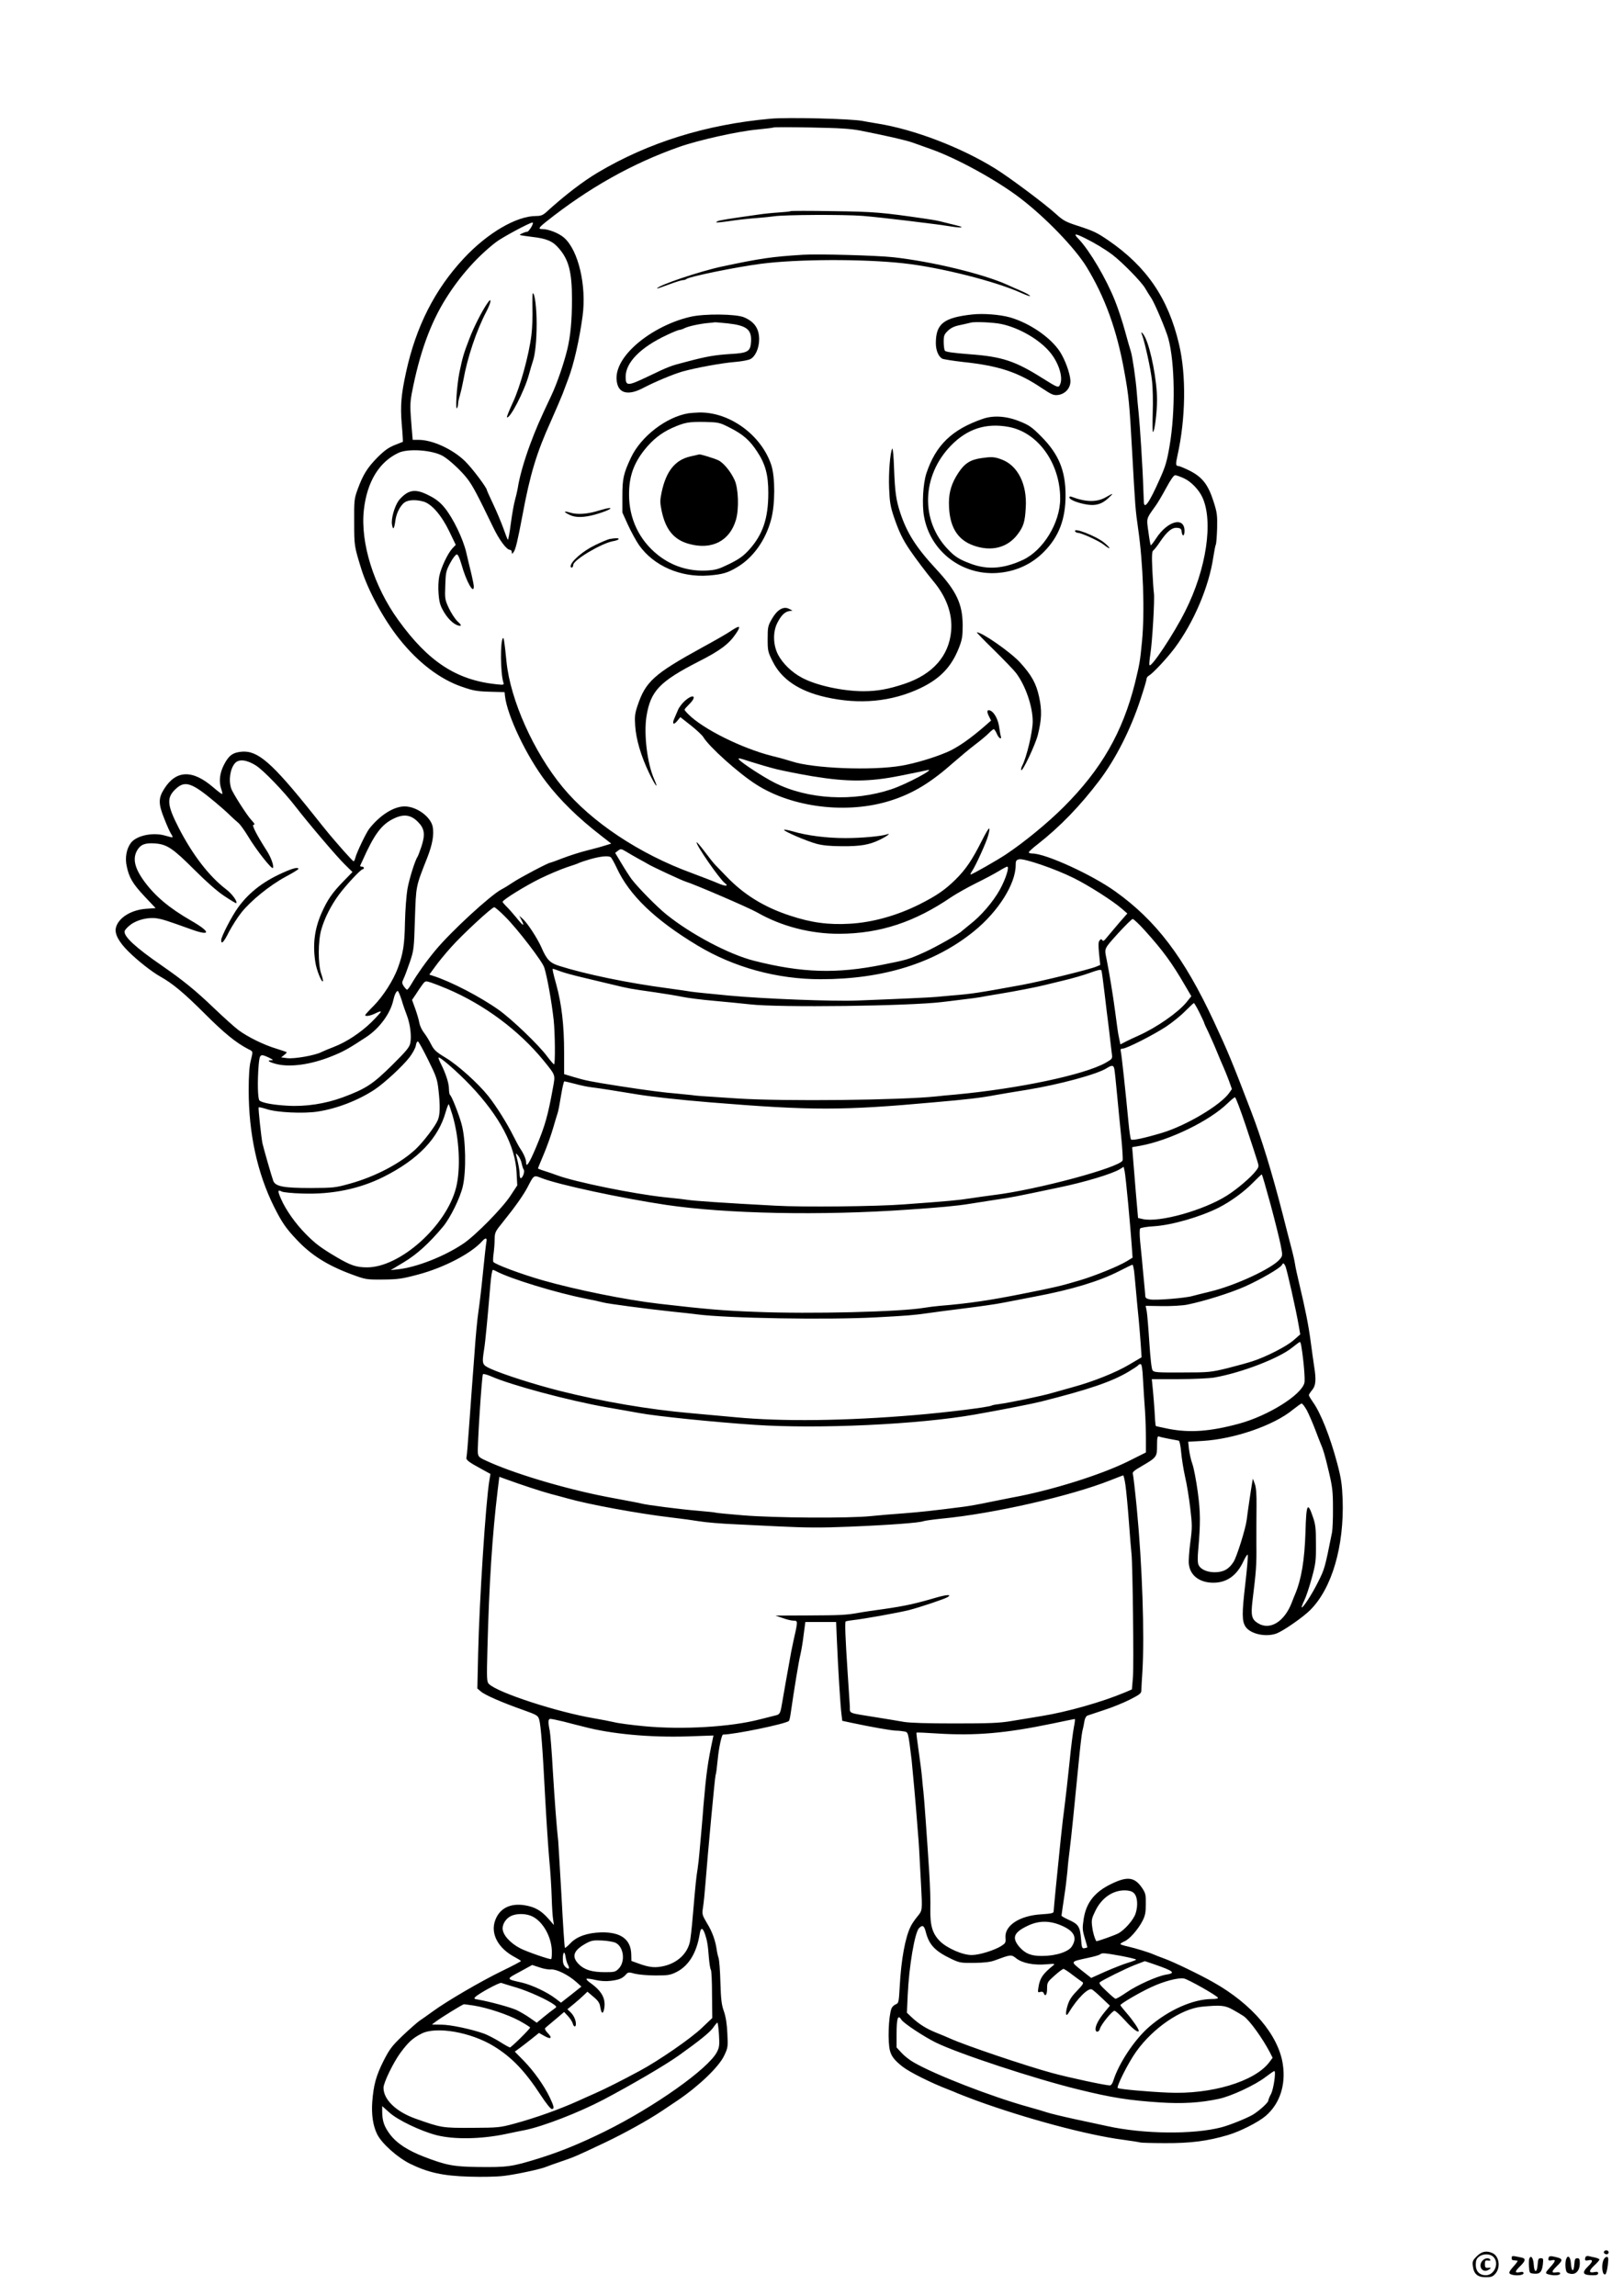 <?xml version="1.0" standalone="no"?>
<!DOCTYPE svg PUBLIC "-//W3C//DTD SVG 20010904//EN"
 "http://www.w3.org/TR/2001/REC-SVG-20010904/DTD/svg10.dtd">
<svg version="1.0" xmlns="http://www.w3.org/2000/svg"
 width="1240pt" height="1754pt" viewBox="0 0 1240 1754"
 preserveAspectRatio="xMidYMid meet">

<g transform="translate(0,1754) scale(0.1,-0.1)"
fill="#000000" stroke="none">
<path d="M5885 16633 c-490 -44 -930 -181 -1316 -410 -115 -68 -257 -177 -396
-304 -26 -23 -42 -29 -77 -29 -150 0 -371 -129 -552 -323 -222 -238 -366 -521
-442 -872 -37 -170 -44 -252 -33 -391 7 -75 10 -138 9 -139 -2 -1 -30 -12 -63
-25 -45 -18 -78 -41 -131 -94 -78 -79 -111 -133 -152 -245 -26 -72 -27 -85
-26 -251 0 -180 1 -183 54 -355 51 -164 171 -386 291 -536 143 -180 312 -309
481 -366 83 -29 112 -34 210 -37 l113 -3 3 -29 c17 -151 165 -461 313 -655
109 -143 246 -277 422 -413 l77 -60 -38 -12 c-20 -7 -84 -25 -141 -39 -58 -14
-144 -42 -193 -61 -48 -19 -91 -34 -94 -34 -15 0 -231 -114 -283 -149 -31 -21
-70 -45 -88 -54 -85 -44 -388 -323 -507 -467 -70 -84 -139 -182 -180 -252 -16
-27 -31 -48 -36 -48 -4 0 -15 12 -25 26 -15 23 -15 29 -2 57 9 18 30 75 48
127 31 92 32 102 39 330 9 258 5 242 95 470 39 100 52 175 41 234 -15 77 -123
156 -215 156 -83 0 -190 -68 -271 -172 -24 -32 -95 -180 -105 -220 -4 -16 -10
-28 -14 -27 -3 0 -37 36 -76 80 -109 125 -103 117 -236 284 -312 390 -419 483
-542 473 -69 -6 -100 -29 -137 -102 -32 -64 -39 -127 -19 -185 6 -18 9 -34 7
-36 -3 -3 -33 20 -68 50 -158 137 -284 134 -375 -10 -46 -72 -46 -115 1 -231
19 -49 42 -100 50 -112 9 -13 14 -25 12 -28 -2 -2 -26 4 -53 12 -95 29 -224 2
-266 -56 -33 -45 -45 -113 -31 -176 18 -88 46 -135 137 -232 l84 -89 -72 -5
c-116 -8 -215 -70 -232 -147 -10 -45 23 -107 96 -179 69 -69 181 -157 244
-192 93 -52 180 -124 337 -281 152 -152 242 -225 335 -273 38 -19 37 -13 18
-91 -10 -40 -15 -115 -15 -222 0 -333 66 -636 195 -894 60 -119 91 -164 174
-251 109 -116 233 -194 416 -262 109 -40 112 -41 240 -40 116 1 145 5 269 38
196 52 405 160 490 255 26 29 39 26 32 -6 -3 -16 -15 -120 -26 -233 -11 -113
-27 -248 -35 -300 -8 -52 -22 -196 -30 -320 -9 -124 -18 -243 -20 -265 -2 -22
-11 -146 -20 -275 -9 -129 -18 -243 -21 -252 -6 -19 14 -35 112 -88 l71 -39
-8 -48 c-28 -163 -77 -924 -86 -1324 l-6 -267 27 -23 c31 -27 161 -84 323
-141 103 -37 113 -42 122 -72 13 -41 27 -225 46 -596 9 -168 23 -379 31 -470
9 -91 17 -223 19 -294 2 -71 7 -148 11 -170 l6 -41 -41 47 c-56 64 -104 91
-181 104 -110 18 -192 -22 -226 -113 -39 -102 20 -215 149 -283 26 -14 47 -27
47 -30 0 -3 -66 -38 -147 -77 -162 -79 -419 -229 -527 -308 -38 -27 -83 -60
-102 -72 -18 -13 -76 -64 -128 -113 -83 -80 -100 -103 -146 -193 -57 -114 -76
-183 -86 -313 -7 -99 6 -184 38 -248 36 -71 154 -176 250 -224 139 -68 251
-93 454 -99 100 -3 209 -1 265 6 92 11 284 52 324 70 11 5 63 23 115 41 100
34 113 40 333 144 147 70 330 171 437 243 36 24 88 59 115 77 163 110 318 258
358 344 29 61 29 67 24 170 -3 72 -12 126 -26 167 -18 49 -23 90 -27 220 -2
88 -9 171 -13 185 -5 14 -12 43 -15 65 -10 71 -34 139 -75 205 -37 63 -38 67
-30 120 5 30 13 109 18 175 19 245 73 821 78 835 5 14 8 38 17 125 8 84 30
185 40 185 91 1 481 82 503 104 4 3 10 30 14 59 27 188 62 400 74 447 7 30 19
99 25 153 l13 97 117 0 118 0 6 -142 c9 -213 27 -506 35 -563 l6 -50 75 -16
c139 -30 305 -59 336 -59 17 0 45 -3 61 -6 33 -6 31 -1 58 -219 5 -43 34 -366
40 -452 2 -28 6 -80 9 -115 6 -62 9 -126 23 -388 10 -198 11 -192 -29 -241
-20 -24 -42 -57 -50 -74 -42 -84 -73 -253 -84 -458 -7 -123 -8 -129 -31 -138
-13 -5 -27 -19 -32 -31 -23 -61 -30 -259 -11 -325 12 -43 36 -73 96 -120 52
-41 220 -125 346 -173 29 -11 62 -25 73 -30 11 -5 76 -30 145 -56 383 -139
850 -264 1120 -299 68 -9 128 -19 132 -21 3 -2 89 -5 190 -5 195 -1 325 16
480 62 92 27 232 98 288 146 107 92 155 235 131 394 -33 222 -233 459 -531
627 -104 59 -303 155 -375 181 -33 12 -69 26 -80 31 -33 15 -136 47 -197 61
-32 7 -58 15 -58 19 0 4 14 13 30 20 39 16 104 90 138 155 21 41 26 64 26 130
1 72 -2 84 -28 123 -57 84 -112 91 -234 32 -129 -62 -194 -144 -213 -271 -10
-67 -10 -81 9 -144 12 -38 20 -70 19 -71 -1 -1 -11 -4 -22 -6 -18 -3 -21 4
-26 75 -8 91 -20 109 -96 143 -29 13 -53 27 -53 31 0 5 9 64 19 133 11 69 22
161 26 205 3 44 11 116 17 160 12 93 39 361 68 660 11 116 24 228 29 250 6 22
13 56 16 77 3 21 13 39 23 43 9 3 66 22 126 42 60 19 149 55 198 80 77 39 88
48 88 71 0 15 4 79 8 142 17 281 -1 816 -43 1250 -13 135 -27 253 -30 262 -5
12 11 26 67 58 115 67 118 71 118 158 0 61 3 73 15 69 8 -4 42 -11 77 -18 35
-6 68 -13 74 -14 6 -2 14 -40 18 -87 4 -45 17 -130 30 -188 14 -58 31 -167 40
-243 15 -126 15 -148 0 -260 -9 -67 -14 -141 -11 -164 9 -88 82 -143 187 -143
103 0 180 55 230 164 15 32 30 55 33 49 3 -5 -5 -106 -19 -224 -26 -223 -26
-282 2 -325 38 -57 158 -82 239 -51 54 22 202 124 256 179 165 165 259 486
247 845 -5 117 -11 158 -41 273 -55 207 -128 390 -187 471 -16 23 -30 46 -30
52 0 5 11 22 25 39 28 33 32 78 15 182 -5 34 -17 117 -26 186 -16 123 -40 245
-89 450 -14 58 -28 123 -31 145 -3 22 -17 83 -31 135 -14 52 -42 163 -63 245
-82 319 -162 580 -241 785 -148 387 -178 458 -286 690 -228 489 -441 769 -754
992 -178 127 -530 288 -631 288 -15 0 -28 4 -28 9 0 5 30 33 68 62 169 132
325 293 473 489 123 163 237 387 312 616 26 78 47 149 47 158 0 8 8 20 18 25
29 16 138 132 197 211 146 196 262 469 295 695 7 44 15 87 19 95 4 8 8 65 10
125 2 100 0 119 -28 206 -41 128 -86 185 -183 234 -39 19 -77 35 -84 35 -22 0
-23 13 -8 80 63 283 68 614 12 850 -82 351 -248 594 -542 795 -85 58 -112 71
-232 110 -93 30 -112 41 -167 91 -87 79 -355 279 -463 346 -263 163 -619 299
-899 344 -49 8 -101 17 -115 20 -87 17 -571 29 -705 17z m690 -91 c194 -38
351 -74 400 -92 28 -10 91 -32 140 -50 199 -71 501 -237 680 -374 196 -150
415 -378 504 -521 142 -231 234 -484 291 -803 34 -186 39 -238 60 -617 23
-417 25 -441 45 -580 39 -268 52 -639 30 -865 -15 -156 -18 -170 -53 -315 -94
-377 -257 -662 -546 -950 -122 -122 -300 -268 -441 -362 -68 -45 -257 -153
-269 -153 -4 0 1 12 12 28 26 38 108 218 121 267 23 84 9 74 -47 -36 -76 -151
-124 -221 -202 -298 -80 -79 -146 -124 -275 -189 -172 -86 -358 -138 -530
-148 -165 -10 -297 8 -460 62 -196 64 -352 160 -485 299 -36 37 -74 77 -86 89
-11 11 -47 56 -79 99 -32 43 -60 75 -62 73 -12 -12 174 -281 216 -313 33 -24
0 -24 -56 1 -32 14 -121 48 -198 77 -400 146 -768 391 -987 657 -221 268 -398
664 -428 955 -15 150 -21 189 -27 183 -22 -22 -20 -267 3 -340 6 -18 2 -19
-54 -13 -305 32 -520 173 -748 489 -188 259 -292 592 -264 843 24 215 117 367
265 436 73 34 254 22 336 -23 47 -25 147 -118 191 -177 41 -53 81 -131 194
-365 47 -99 104 -176 130 -176 8 0 14 -8 14 -17 1 -17 2 -17 15 1 14 19 30 85
66 276 59 318 108 480 219 725 37 83 76 175 88 205 11 30 31 84 45 120 41 108
84 296 108 475 31 232 -31 500 -140 598 -39 35 -119 67 -168 67 -33 0 -28 10
28 55 324 258 658 446 1019 573 148 52 452 120 600 133 63 6 117 13 120 15 3
3 131 3 285 0 221 -4 301 -9 380 -24z m-2516 -737 c-12 -19 -25 -35 -29 -35
-15 0 -63 -20 -58 -25 2 -2 46 -9 97 -15 105 -12 154 -32 199 -85 77 -87 102
-181 102 -390 0 -162 -11 -282 -36 -385 -27 -110 -79 -261 -121 -350 -93 -197
-117 -252 -164 -378 -46 -125 -81 -248 -94 -335 -4 -22 -13 -60 -20 -85 -8
-26 -22 -106 -32 -179 -9 -73 -20 -130 -23 -126 -4 5 -19 44 -34 87 -16 44
-50 126 -77 183 -27 57 -49 106 -49 109 0 18 -114 170 -168 222 -94 91 -248
162 -353 162 l-46 0 -7 83 c-14 169 -14 194 0 272 59 307 142 537 264 730 106
168 237 315 379 425 46 36 257 149 278 150 8 0 5 -12 -8 -35z m4228 -83 c77
-38 155 -85 212 -128 74 -56 220 -205 249 -254 15 -25 36 -60 48 -77 27 -41
112 -242 130 -308 51 -186 55 -556 10 -820 -20 -118 -32 -159 -75 -254 -82
-185 -120 -237 -122 -173 -1 15 -2 61 -4 102 -4 143 -26 485 -35 570 -5 47
-12 121 -15 165 -8 102 -33 271 -45 310 -6 17 -26 87 -45 157 -19 70 -53 173
-76 230 -67 169 -193 382 -277 471 -43 44 -32 47 45 9z m759 -1836 c53 -24
112 -85 139 -142 87 -183 33 -550 -129 -871 -87 -175 -265 -442 -274 -413 -3
7 1 44 7 84 15 95 34 420 27 465 -3 20 -8 100 -12 177 -5 113 -3 144 8 150 7
5 31 35 52 67 53 78 91 109 130 105 25 -2 32 -8 34 -30 5 -40 22 -35 22 6 0
112 -129 78 -216 -55 -21 -32 -40 -57 -42 -54 -3 3 -11 48 -18 102 -15 107
-18 97 52 195 18 24 55 87 84 141 34 63 58 97 68 97 10 0 40 -11 68 -24z
m-7090 -2194 c59 -38 214 -199 304 -316 97 -126 317 -384 374 -439 l59 -58
-70 -72 c-85 -87 -122 -141 -167 -243 -54 -123 -68 -243 -46 -378 9 -57 47
-152 57 -142 3 3 -3 29 -13 58 -25 73 -25 248 1 338 25 87 72 180 133 264 54
73 168 196 183 196 5 0 9 5 9 10 0 6 -7 10 -16 10 -9 0 -14 3 -12 8 2 4 10 21
17 37 90 202 145 276 237 321 77 38 132 31 186 -23 52 -52 58 -96 28 -189 -13
-38 -26 -73 -30 -79 -18 -24 -63 -167 -77 -245 -8 -47 -17 -161 -19 -255 -3
-174 -14 -239 -55 -351 -34 -92 -111 -213 -183 -286 -36 -36 -66 -69 -66 -72
0 -13 43 -5 80 14 22 11 40 17 40 12 0 -5 -33 -41 -72 -80 -82 -80 -191 -152
-287 -189 -35 -13 -77 -31 -94 -39 -48 -26 -211 -54 -263 -47 l-46 6 23 18
c13 10 22 20 19 22 -3 2 -39 14 -80 27 -94 28 -218 89 -289 142 -29 22 -114
98 -188 169 -141 135 -234 210 -398 324 -199 137 -291 222 -283 262 2 9 22 32
45 49 50 38 135 59 200 49 45 -7 71 -15 255 -81 160 -59 164 -26 7 64 -165 95
-274 186 -358 301 -74 102 -90 175 -51 239 26 42 61 55 137 49 89 -7 135 -38
298 -201 89 -89 172 -163 228 -200 48 -32 89 -57 92 -55 11 12 -33 73 -79 107
-128 98 -254 261 -360 467 -90 175 -95 231 -25 297 71 68 123 51 300 -97 40
-33 91 -78 113 -100 23 -22 52 -49 66 -60 14 -11 47 -57 75 -103 62 -104 182
-256 190 -242 9 14 -13 77 -43 125 -83 130 -121 205 -105 205 13 0 9 8 -14 33
-35 36 -146 210 -157 245 -21 64 -7 152 30 193 30 33 91 25 160 -19z m2924
-713 c30 -16 62 -34 70 -39 24 -16 262 -127 290 -135 64 -19 480 -198 545
-235 187 -107 410 -164 630 -163 309 2 573 89 854 281 36 24 119 71 185 104
67 33 146 75 177 94 31 19 60 34 64 34 19 0 -11 -94 -56 -176 -53 -95 -144
-201 -234 -270 -27 -22 -52 -42 -55 -45 -15 -19 -199 -123 -285 -162 -124 -56
-135 -59 -321 -96 -352 -71 -616 -63 -983 30 -190 48 -482 202 -670 354 -70
56 -216 204 -266 270 -16 22 -51 76 -77 120 l-48 80 22 17 c21 16 24 15 63 -8
22 -14 65 -38 95 -55z m-214 13 c6 -4 27 -41 46 -82 96 -208 292 -397 618
-593 278 -167 607 -257 940 -257 478 0 872 123 1172 367 185 150 318 361 318
505 0 32 4 39 26 44 37 9 277 -73 419 -144 113 -56 300 -175 369 -236 l39 -34
-64 -73 c-35 -41 -76 -90 -92 -109 -20 -26 -29 -32 -35 -22 -7 10 -11 10 -21
-2 -10 -11 -10 -36 -4 -101 l9 -86 -31 -13 c-53 -22 -423 -113 -570 -140 -329
-60 -378 -68 -530 -80 -44 -4 -98 -9 -120 -11 -34 -4 -296 -16 -610 -28 -180
-7 -710 13 -974 38 -146 14 -277 27 -291 30 -14 3 -94 14 -179 26 -305 40
-631 108 -829 171 -70 22 -95 47 -135 140 -32 72 -106 185 -142 218 l-28 25
17 -33 c28 -54 13 -47 -41 21 -28 34 -63 73 -77 86 -14 14 -26 28 -26 32 0 15
173 122 289 179 64 31 154 69 201 85 47 15 90 30 95 34 6 3 44 16 85 28 78 22
137 28 156 15z m-805 -456 c91 -90 282 -339 297 -386 23 -73 56 -257 72 -400
11 -101 13 -340 3 -340 -5 1 -28 28 -53 61 -64 87 -270 284 -370 355 -141 100
-366 217 -502 260 l-28 9 43 59 c23 33 78 100 123 150 85 96 311 305 330 306
6 0 45 -33 85 -74z m4885 -103 c139 -154 207 -247 308 -421 l48 -82 -38 -47
c-64 -78 -228 -192 -364 -253 -30 -13 -74 -34 -98 -46 l-42 -22 -5 24 c-3 13
-7 35 -10 49 -3 13 -14 93 -25 177 -17 130 -46 303 -65 398 -18 89 -23 77 85
198 56 61 107 112 114 112 7 0 49 -39 92 -87z m-4464 -313 c29 -11 103 -31
163 -45 61 -15 164 -39 230 -55 133 -32 132 -32 330 -60 77 -11 172 -27 210
-35 39 -8 147 -22 240 -30 94 -8 217 -21 275 -27 223 -26 1218 -13 1470 18 25
3 95 11 155 19 61 7 121 15 135 18 14 3 81 15 150 26 106 17 287 52 340 66 8
2 71 17 140 34 69 16 162 43 208 60 60 22 84 27 87 18 3 -6 14 -88 25 -182 11
-93 22 -186 25 -205 3 -19 9 -75 15 -125 6 -49 12 -107 15 -127 5 -35 3 -37
-47 -66 -163 -92 -665 -198 -1148 -243 -58 -5 -123 -11 -145 -14 -275 -29
-1163 -39 -1520 -16 -296 19 -319 21 -350 26 -16 2 -66 7 -110 11 -100 8 -234
25 -445 58 -218 34 -261 43 -347 69 l-73 22 0 165 c0 210 -19 370 -60 520 -25
89 -31 120 -26 120 3 0 29 -9 58 -20z m-862 -135 c283 -121 544 -316 732 -545
93 -115 91 -108 74 -202 -40 -221 -61 -296 -131 -463 -49 -116 -75 -158 -75
-118 0 26 -17 67 -44 107 -11 16 -34 59 -52 95 -48 97 -132 231 -193 308 -80
100 -234 238 -329 295 -71 43 -86 57 -109 102 -14 28 -38 67 -53 86 -16 20
-32 54 -36 75 -3 22 -18 71 -31 108 l-25 69 28 41 c14 23 37 56 50 74 23 31
24 31 66 18 24 -8 81 -30 128 -50z m-352 -82 c11 -38 30 -93 42 -123 24 -65
35 -153 25 -206 -6 -33 -28 -60 -138 -169 -147 -146 -202 -182 -377 -247 -136
-50 -286 -73 -428 -64 -105 6 -187 21 -209 39 -14 11 -17 142 -7 270 8 87 12
89 79 58 34 -17 36 -20 16 -20 -34 -1 -18 -13 37 -28 106 -28 266 -6 425 58
91 36 131 59 265 147 102 67 185 181 207 282 9 41 23 70 34 70 4 0 17 -30 29
-67z m6095 -96 c20 -41 37 -77 37 -80 0 -4 14 -35 31 -69 16 -35 46 -101 65
-148 19 -47 43 -103 53 -125 10 -22 28 -68 41 -102 l22 -62 -21 -30 c-67 -94
-329 -249 -511 -304 -137 -41 -230 -61 -239 -51 -4 5 -13 63 -19 129 -22 233
-52 510 -58 538 -5 22 -2 27 14 27 29 0 232 103 330 167 48 32 114 85 147 119
33 33 63 61 66 62 3 1 22 -31 42 -71z m-5891 -365 c61 -123 69 -146 78 -227
14 -125 12 -190 -5 -231 -19 -47 -111 -167 -167 -220 -116 -110 -313 -213
-506 -266 -111 -31 -126 -32 -297 -33 -208 0 -270 12 -287 54 -12 32 -73 244
-83 288 -9 46 -33 267 -29 274 2 3 29 -3 61 -13 75 -26 282 -36 390 -19 146
22 311 86 435 168 75 50 215 179 267 247 23 30 45 70 48 89 3 21 10 33 17 31
6 -3 41 -67 78 -142z m322 -193 c223 -235 344 -463 353 -669 l5 -95 -52 -79
c-62 -95 -267 -303 -359 -365 -143 -97 -358 -182 -501 -197 l-55 -6 100 60
c100 60 192 143 300 272 56 68 130 218 151 308 27 118 23 360 -10 477 -19 70
-75 213 -87 220 -5 4 -9 25 -9 48 0 42 -24 116 -60 188 -11 21 -20 43 -20 49
0 19 142 -104 244 -211z m4920 124 c3 -16 12 -100 20 -188 8 -88 23 -235 32
-327 9 -91 14 -173 11 -182 -21 -54 -656 -225 -987 -265 -52 -7 -135 -18 -185
-26 -84 -13 -153 -20 -499 -45 -206 -16 -775 -22 -981 -10 -397 21 -627 37
-675 45 -24 4 -51 7 -175 20 -234 25 -676 115 -815 166 -30 11 -76 27 -102 35
-27 8 -48 17 -48 19 0 2 20 50 44 107 24 57 56 146 71 198 15 52 31 105 35
116 5 12 16 71 26 133 10 61 21 111 26 111 4 0 40 -9 80 -19 40 -11 96 -23
123 -26 57 -7 188 -27 355 -55 117 -19 319 -41 560 -61 775 -63 1003 -63 1710
1 261 23 354 34 465 55 44 8 152 26 240 40 246 40 535 118 610 165 41 26 53
24 59 -7z m1005 -435 c41 -123 80 -242 87 -266 13 -41 13 -45 -10 -75 -37 -49
-142 -139 -221 -189 -178 -113 -519 -209 -645 -180 l-35 8 -17 194 c-9 107
-19 229 -22 271 l-6 76 63 11 c223 41 529 190 667 325 25 24 50 45 55 45 6 1
43 -98 84 -220z m-6062 84 c53 -180 64 -411 27 -556 -75 -292 -428 -607 -679
-607 -82 0 -125 14 -235 79 -120 71 -161 102 -235 177 -78 79 -151 182 -188
267 -27 61 -26 73 6 56 12 -6 82 -13 157 -15 227 -8 436 35 620 127 265 133
420 295 476 499 10 34 20 59 23 56 2 -3 15 -40 28 -83z m529 -370 c4 -20 11
-42 16 -48 9 -13 -9 -64 -24 -64 -4 0 -8 15 -8 33 0 28 -10 79 -26 142 -5 18
-3 18 15 -3 11 -13 23 -40 27 -60z m4633 -302 c11 -118 23 -261 27 -316 l7
-101 -44 -27 c-67 -40 -242 -111 -359 -146 -144 -43 -191 -54 -423 -100 -259
-52 -426 -77 -647 -95 -36 -3 -90 -10 -120 -15 -182 -31 -864 -48 -1285 -31
-249 9 -385 21 -740 62 -251 29 -631 106 -885 178 -168 48 -369 123 -381 142
-3 5 -2 33 2 62 4 28 8 78 8 109 1 54 4 60 64 134 92 114 154 202 187 264 50
97 47 95 110 70 133 -51 604 -152 950 -204 461 -68 1181 -83 1850 -36 236 16
375 29 466 44 49 8 141 22 204 32 118 17 138 21 485 94 193 40 402 103 461
139 l29 18 7 -31 c4 -17 16 -128 27 -246z m1089 -13 c34 -127 69 -267 77 -310
15 -78 15 -79 -7 -106 -58 -70 -340 -201 -532 -247 -55 -13 -117 -29 -136 -34
-54 -16 -281 -34 -323 -26 -29 5 -37 12 -37 29 -1 12 -5 67 -11 122 -5 55 -12
123 -14 151 -3 29 -9 92 -14 140 -5 53 -5 93 0 100 5 6 53 14 107 17 136 9
352 71 495 143 88 45 192 120 258 188 35 35 66 65 69 65 3 1 33 -104 68 -232z
m112 -467 c11 -21 84 -345 103 -459 l11 -64 -50 -44 c-53 -47 -209 -127 -314
-161 -36 -12 -123 -36 -195 -54 -125 -30 -138 -32 -343 -32 -190 -1 -215 1
-226 16 -8 10 -17 93 -25 215 -7 109 -16 216 -20 238 l-8 40 126 -2 c71 -1
155 4 191 11 128 26 327 88 440 138 117 52 269 140 283 164 11 19 14 18 27 -6z
m-1155 -42 c3 -29 10 -100 15 -158 5 -58 14 -152 20 -210 5 -58 13 -146 16
-197 l6 -91 -95 -56 c-101 -60 -273 -129 -427 -171 -52 -15 -124 -35 -160 -45
-73 -22 -328 -75 -404 -85 -27 -3 -53 -8 -58 -11 -20 -13 -346 -53 -583 -73
-533 -45 -1022 -51 -1375 -17 -85 8 -238 22 -340 31 -323 28 -679 89 -1005
171 -190 48 -431 125 -528 169 -64 30 -66 34 -48 150 9 52 29 267 47 485 6 74
14 120 20 120 2 0 12 -4 22 -9 106 -58 460 -166 682 -210 58 -11 120 -25 138
-30 34 -10 339 -50 537 -71 61 -6 142 -15 180 -20 229 -30 994 -43 1367 -23
244 13 282 16 403 33 39 6 162 22 275 36 113 14 248 33 300 44 52 10 157 30
233 45 283 53 497 118 647 195 52 27 98 49 102 49 4 1 9 -23 13 -51z m1278
-575 c18 -112 29 -252 23 -276 -23 -93 -276 -251 -499 -312 -222 -60 -375 -71
-537 -40 -52 11 -97 20 -99 22 -2 1 -4 21 -6 45 -3 75 -16 231 -21 273 l-4 40
202 0 c112 0 234 6 273 12 207 36 494 146 596 228 30 24 57 44 60 44 4 1 9
-16 12 -36z m-1210 -255 c4 -68 10 -172 15 -233 4 -60 7 -157 7 -215 l0 -105
-130 -65 c-209 -105 -599 -227 -895 -280 -36 -7 -114 -23 -175 -35 -60 -13
-148 -29 -195 -35 -234 -30 -327 -40 -455 -50 -77 -5 -189 -15 -250 -21 -169
-18 -743 -14 -980 6 -110 9 -202 18 -206 20 -3 2 -66 9 -140 15 -127 10 -397
45 -429 55 -8 3 -101 20 -207 40 -322 58 -716 172 -948 273 -85 38 -90 41 -94
73 -5 47 30 592 39 602 3 4 31 -3 61 -16 154 -68 591 -185 884 -237 94 -16
206 -36 250 -44 135 -25 570 -69 880 -90 489 -33 1257 3 1685 79 205 36 438
82 505 99 365 92 537 151 666 227 38 23 72 45 75 50 3 5 11 9 18 9 9 0 15 -33
19 -122z m1251 -230 c15 -28 43 -93 62 -142 19 -50 38 -100 43 -111 21 -48 33
-88 63 -215 28 -119 32 -152 32 -280 1 -80 -3 -163 -7 -185 -55 -275 -57 -281
-107 -380 -46 -93 -117 -202 -125 -193 -2 2 7 26 20 53 14 28 39 104 57 170
30 109 33 133 32 260 0 119 -3 150 -23 207 -41 121 -51 102 -57 -117 -7 -213
-31 -357 -78 -470 -7 -16 -19 -46 -26 -65 -56 -147 -166 -216 -258 -160 -49
30 -56 59 -43 170 28 228 32 273 30 430 0 91 0 224 1 295 1 92 -3 142 -13 170
l-15 40 -6 -35 c-8 -45 -36 -235 -41 -280 -8 -66 -75 -280 -100 -320 -36 -57
-78 -80 -145 -80 -65 0 -116 27 -126 65 -4 15 -4 59 0 98 19 220 18 292 -3
451 -12 87 -30 183 -41 213 -11 30 -22 81 -26 113 l-6 57 108 6 c244 14 547
119 692 239 32 25 62 47 67 47 6 0 23 -23 39 -51z m-1385 -575 c6 -43 18 -168
26 -278 8 -110 17 -220 20 -245 9 -86 18 -846 11 -940 l-8 -95 -51 -22 c-179
-75 -443 -150 -642 -182 -66 -11 -169 -28 -230 -38 -90 -15 -167 -18 -430 -18
-210 0 -344 4 -390 12 -38 7 -131 22 -205 34 -230 37 -205 27 -207 84 -2 28
-10 151 -18 275 -16 243 -21 368 -14 374 2 2 27 7 54 10 84 9 345 56 430 77
85 22 270 84 295 99 36 22 -7 20 -92 -5 -153 -45 -236 -63 -388 -85 -80 -11
-170 -24 -200 -30 -95 -17 -139 -19 -390 -20 l-245 -1 55 -19 c30 -11 67 -20
83 -20 34 0 34 -1 -1 -155 -11 -49 -25 -121 -31 -160 -7 -38 -19 -106 -27
-150 -8 -44 -20 -114 -27 -155 -14 -86 -18 -96 -49 -103 -13 -3 -68 -17 -123
-31 -222 -58 -591 -80 -885 -52 -96 9 -200 23 -230 31 -30 7 -98 20 -150 29
-280 47 -739 196 -805 263 -16 15 -17 39 -11 267 13 500 37 872 79 1218 l12
97 55 -20 c116 -42 258 -89 335 -110 44 -11 103 -28 130 -35 161 -46 543 -116
780 -144 94 -11 194 -25 222 -30 52 -9 170 -19 288 -24 33 -2 180 -9 326 -16
210 -10 323 -11 540 -2 313 13 535 30 564 42 11 4 76 13 145 20 393 38 980
172 1285 293 50 20 93 36 96 37 4 0 12 -35 18 -77z m-4296 -1803 c45 -12 116
-30 157 -40 210 -56 507 -83 793 -74 l198 7 -5 -24 c-39 -183 -50 -262 -72
-519 -1 -19 -7 -91 -13 -160 -6 -69 -14 -154 -17 -190 -3 -36 -9 -92 -14 -125
-11 -69 -15 -105 -36 -350 -8 -99 -19 -196 -25 -216 -22 -85 -93 -150 -188
-175 -72 -18 -117 -14 -202 17 l-55 20 -1 48 c-2 117 -80 174 -232 170 -102
-3 -183 -31 -231 -81 -22 -23 -42 -40 -44 -37 -3 2 -15 180 -26 394 -12 215
-24 404 -25 420 -13 117 -27 308 -41 535 -8 146 -19 285 -24 310 -14 67 -12
90 5 90 9 0 53 -9 98 -20z m3902 -42 c-7 -35 -23 -157 -34 -273 -12 -115 -28
-259 -36 -320 -8 -60 -22 -175 -30 -255 -29 -280 -55 -545 -55 -561 0 -13 -17
-17 -94 -22 -167 -10 -283 -86 -274 -181 3 -35 0 -40 -32 -61 -53 -33 -168
-69 -225 -69 -69 -1 -190 52 -244 106 -57 58 -75 118 -73 243 2 55 -2 179 -8
275 -15 236 -40 588 -45 625 -2 17 -7 62 -10 100 -3 39 -15 132 -26 208 -11
77 -19 140 -17 142 2 2 75 -1 163 -7 291 -18 518 2 875 76 91 19 168 35 171
35 4 1 1 -27 -6 -61z m455 -1266 c30 -24 37 -95 16 -159 -16 -49 -85 -127
-133 -152 -31 -16 -164 -63 -167 -59 -13 21 -27 69 -32 113 -6 49 -3 62 25
119 48 98 130 155 222 156 31 0 55 -6 69 -18z m-4591 -182 c79 -40 142 -151
147 -258 1 -34 -1 -64 -5 -67 -9 -5 -185 56 -234 81 -80 41 -137 105 -137 154
0 35 27 76 62 93 45 23 120 21 167 -3z m4034 -66 c102 -42 130 -92 87 -161
-25 -42 -123 -74 -227 -74 -84 -1 -128 17 -173 67 -62 72 -46 113 65 165 81
38 161 39 248 3z m-1029 -55 c25 -95 70 -143 191 -201 67 -32 75 -33 180 -32
75 1 124 7 155 19 125 46 125 46 164 16 46 -37 134 -54 229 -46 66 6 70 5 53
-9 -79 -64 -101 -96 -112 -166 -6 -39 -5 -42 13 -36 14 4 23 1 27 -9 12 -31
26 -13 26 34 0 47 2 51 57 100 31 28 62 51 68 51 6 0 38 -21 70 -46 33 -25 66
-49 74 -54 13 -7 5 -20 -41 -68 -44 -45 -60 -72 -73 -116 -17 -58 -12 -87 9
-52 65 109 151 195 179 179 8 -4 43 -34 76 -66 l61 -58 -39 -47 c-45 -55 -71
-102 -71 -132 0 -28 27 -25 34 4 8 31 93 136 111 136 8 0 44 -33 81 -74 58
-65 104 -99 104 -78 0 14 -45 80 -91 133 -27 31 -49 59 -49 62 0 11 147 97
234 137 98 46 206 74 251 67 30 -5 249 -128 260 -147 4 -6 -14 -10 -47 -10
-144 -1 -331 -84 -480 -214 -110 -96 -230 -277 -271 -407 -7 -24 -18 -39 -28
-39 -32 0 -313 60 -441 95 -199 54 -661 210 -778 263 -25 11 -74 32 -110 46
-74 30 -129 65 -183 115 l-38 36 6 135 c10 221 54 479 87 512 27 27 39 19 52
-33z m-1688 -12 c16 -47 23 -84 30 -182 4 -44 10 -85 15 -91 5 -6 9 -91 9
-190 l2 -179 -80 -76 c-82 -79 -329 -250 -477 -329 -135 -73 -267 -139 -340
-171 -38 -17 -95 -42 -125 -56 -146 -66 -328 -131 -490 -175 -111 -30 -123
-31 -325 -32 -227 -1 -232 0 -430 70 -149 53 -245 146 -245 236 0 39 76 195
130 268 60 81 94 112 161 146 113 57 376 11 551 -96 139 -85 239 -190 361
-377 37 -57 74 -103 82 -103 22 0 19 17 -14 87 -44 92 -120 199 -198 280 l-70
71 41 30 c23 17 64 49 93 72 l51 41 41 -23 c50 -29 64 -17 26 22 -18 18 -25
34 -19 39 5 4 39 34 77 65 l67 57 31 -33 c16 -18 32 -43 35 -55 7 -28 24 -30
24 -4 0 31 -17 67 -42 91 l-23 22 50 41 c28 23 62 53 76 67 l27 26 46 -39 c36
-30 48 -48 52 -78 9 -52 21 -58 30 -14 14 78 -17 136 -111 202 -16 12 -27 24
-24 27 3 4 33 0 67 -8 40 -9 80 -12 119 -7 63 8 89 18 116 49 16 18 21 18 69
5 29 -7 100 -13 158 -13 94 0 112 3 158 26 94 47 155 147 178 292 8 50 22 50
40 -1z m-684 -67 c64 -30 78 -145 24 -199 -24 -24 -33 -26 -104 -26 -98 0
-157 18 -199 60 -60 60 -42 108 60 163 36 19 53 22 117 19 41 -2 87 -10 102
-17z m-363 -168 c17 -31 6 -40 -19 -17 -14 13 -20 31 -20 60 0 55 14 67 21 18
3 -21 11 -49 18 -61z m4228 67 c62 -12 113 -24 113 -28 0 -3 -28 -14 -62 -24
-34 -10 -112 -41 -172 -67 l-109 -49 -75 59 c-85 69 -88 64 53 95 44 9 84 21
90 26 13 13 35 11 162 -12z m249 -63 c154 -53 170 -68 92 -80 -67 -11 -221
-80 -302 -136 -42 -29 -79 -50 -84 -48 -5 1 -37 28 -70 60 -44 41 -58 59 -49
66 26 20 196 104 267 132 41 16 75 29 76 29 0 1 32 -10 70 -23z m-4695 -24
c30 -11 70 -18 89 -16 42 3 131 -41 192 -95 l40 -36 -78 -62 -78 -61 -42 32
c-64 49 -181 104 -259 122 -120 27 -120 25 -14 82 52 28 94 52 95 52 0 0 25
-8 55 -18z m-177 -154 c92 -27 246 -97 292 -133 19 -15 18 -16 -6 -33 -13 -9
-48 -36 -77 -60 l-52 -43 -53 37 c-28 20 -75 47 -102 60 -49 22 -208 65 -290
79 -33 5 -37 8 -25 20 29 29 185 113 199 108 8 -3 60 -19 114 -35z m-324 -138
c105 -17 259 -68 348 -116 45 -25 82 -48 82 -52 0 -10 -144 -152 -154 -152 -4
0 -41 20 -80 45 -39 24 -92 51 -116 60 -98 35 -258 69 -328 69 l-72 1 26 20
c48 36 209 135 219 135 6 0 39 -5 75 -10z m5798 -31 c31 -17 69 -40 84 -50 46
-33 142 -166 200 -276 l21 -42 -27 -36 c-112 -146 -443 -245 -771 -230 -160 7
-371 26 -385 35 -13 8 81 196 142 280 128 179 342 325 498 341 147 14 178 11
238 -22z m-2531 -77 c16 -27 176 -132 264 -175 179 -87 754 -276 1084 -357
260 -64 388 -84 628 -100 170 -11 306 -3 447 27 94 19 280 106 359 167 33 25
63 46 67 46 14 0 -5 -136 -25 -175 -12 -21 -21 -45 -21 -51 0 -15 -67 -76
-117 -107 -43 -26 -176 -80 -241 -97 -214 -56 -595 -52 -872 9 -47 10 -160 35
-251 54 -92 20 -186 43 -210 51 -24 8 -87 27 -139 41 -285 79 -720 248 -881
342 -31 18 -72 50 -92 73 l-37 40 0 99 c0 126 10 156 37 113z m-1394 -113 c5
-81 3 -97 -15 -133 -65 -128 -479 -421 -860 -609 -192 -94 -337 -153 -503
-205 -204 -63 -237 -68 -465 -65 -184 2 -244 14 -410 78 -125 48 -209 103
-261 172 -44 59 -58 100 -59 171 l0 44 56 -50 c65 -58 239 -141 359 -172 134
-34 339 -31 530 9 50 11 115 24 146 30 139 28 412 134 599 232 214 113 471
263 575 337 159 113 236 176 262 211 15 22 31 41 34 41 3 0 9 -41 12 -91z"/>
<path d="M6040 15927 c-3 -3 -43 -7 -90 -10 -47 -3 -116 -10 -155 -16 -247
-35 -302 -44 -315 -52 -20 -11 -5 -11 78 0 78 12 151 20 242 27 36 3 88 8 115
12 83 12 531 14 675 3 136 -11 555 -61 683 -82 77 -12 101 -6 35 9 -24 6 -63
16 -88 22 -57 15 -69 17 -155 30 -322 47 -384 53 -700 57 -176 3 -322 3 -325
0z"/>
<path d="M6135 15594 c-240 -15 -327 -28 -619 -90 -169 -36 -496 -146 -496
-168 0 -2 39 12 88 30 48 18 96 33 107 34 12 0 25 4 30 9 21 18 377 91 569
116 279 36 773 38 1086 4 279 -30 704 -137 903 -227 37 -17 67 -27 67 -23 0 5
-28 21 -62 36 -35 15 -85 37 -113 50 -184 83 -573 177 -870 210 -128 14 -573
26 -690 19z"/>
<path d="M7430 15138 c-221 -24 -280 -71 -280 -220 0 -54 20 -102 49 -118 11
-5 81 -16 158 -25 276 -29 422 -78 603 -200 77 -51 89 -56 125 -52 56 8 97 56
93 112 -3 54 -41 158 -79 217 -71 110 -233 221 -384 264 -76 21 -202 31 -285
22z m220 -73 c138 -29 294 -120 374 -218 64 -78 98 -185 77 -239 -13 -34 -15
-33 -138 44 -208 131 -308 164 -555 182 -129 10 -183 18 -189 27 -5 8 -9 38
-9 68 0 48 4 57 33 85 24 23 51 35 98 44 35 8 69 15 74 17 28 9 172 3 235 -10z"/>
<path d="M5275 15120 c-159 -36 -331 -128 -442 -237 -102 -100 -142 -201 -114
-285 22 -66 93 -75 192 -23 94 49 233 107 303 127 108 30 302 65 401 73 50 4
103 14 118 22 38 19 67 84 67 151 0 82 -36 134 -115 168 -61 26 -303 29 -410
4z m283 -50 c146 -16 186 -46 180 -141 -4 -73 -24 -86 -155 -93 -122 -8 -182
-18 -333 -58 -132 -34 -132 -34 -308 -118 -147 -70 -162 -70 -162 2 0 109 114
225 315 319 46 22 89 39 96 39 8 0 25 6 39 13 28 15 123 35 185 40 22 2 42 4
45 5 3 1 47 -3 98 -8z"/>
<path d="M5260 14383 c-170 -28 -363 -177 -439 -338 -57 -121 -66 -161 -66
-295 l0 -125 43 -95 c24 -52 62 -122 85 -155 112 -158 318 -248 532 -231 102
8 142 19 213 61 124 72 221 207 263 365 32 116 32 324 2 417 -76 230 -319 407
-552 402 -31 -1 -67 -4 -81 -6z m318 -111 c100 -51 151 -96 207 -182 63 -95
85 -178 85 -314 0 -197 -42 -319 -147 -436 -43 -47 -75 -70 -149 -107 -82 -40
-104 -47 -171 -51 -139 -8 -269 33 -377 119 -142 113 -221 278 -220 464 0 134
35 235 119 340 61 76 126 128 210 166 94 42 127 48 250 46 107 -3 112 -4 193
-45z"/>
<path d="M5273 14053 c-116 -27 -184 -113 -218 -273 -13 -63 -13 -79 0 -142
30 -144 94 -222 210 -253 174 -48 311 23 358 185 24 82 19 240 -11 304 -30 66
-87 134 -126 151 -39 17 -132 45 -143 44 -4 -1 -36 -8 -70 -16z"/>
<path d="M7510 14341 c-236 -81 -360 -200 -432 -416 -26 -78 -35 -240 -18
-331 47 -263 285 -448 555 -431 141 9 265 65 360 161 115 116 166 249 166 433
0 189 -53 315 -186 449 -68 69 -92 86 -159 113 -103 43 -204 50 -286 22z m196
-62 c224 -41 394 -277 394 -548 0 -184 -130 -397 -287 -469 -146 -67 -269 -76
-397 -28 -86 32 -121 54 -172 108 -213 220 -203 564 22 795 124 127 267 174
440 142z"/>
<path d="M7495 14040 c-83 -12 -127 -41 -175 -115 -49 -75 -70 -143 -70 -226
0 -177 61 -282 190 -327 135 -47 256 -16 333 84 47 62 58 97 64 207 11 178
-61 321 -184 367 -56 21 -76 22 -158 10z"/>
<path d="M6817 14113 c-16 -26 -29 -185 -24 -303 4 -105 10 -140 37 -220 37
-109 67 -172 121 -251 44 -65 128 -176 181 -240 100 -120 146 -249 135 -378
-16 -191 -141 -333 -358 -405 -123 -41 -208 -56 -312 -56 -158 0 -361 44 -470
103 -78 41 -148 110 -183 177 -38 75 -40 173 -5 242 29 57 57 85 91 90 l25 4
-28 14 c-43 21 -91 -9 -131 -80 -29 -51 -31 -62 -31 -151 0 -90 2 -99 38 -171
67 -136 201 -227 404 -273 259 -59 504 -36 724 68 151 72 238 162 296 310 24
62 28 86 28 172 -1 161 -47 260 -201 426 -155 167 -224 276 -276 432 -32 98
-40 156 -47 332 -3 94 -9 165 -14 158z"/>
<path d="M3099 13767 c-18 -12 -44 -37 -56 -55 -31 -47 -56 -138 -48 -180 8
-45 17 -34 26 34 9 64 47 130 85 144 33 13 80 12 128 -1 63 -17 139 -105 198
-227 l50 -104 -25 -26 c-36 -39 -87 -146 -101 -214 -7 -36 -9 -88 -5 -137 6
-68 13 -89 43 -140 36 -59 86 -101 120 -101 13 0 8 9 -18 33 -19 18 -49 64
-67 102 -30 65 -31 72 -27 174 3 98 6 111 38 171 19 36 42 65 50 65 9 0 21
-26 36 -77 36 -129 94 -233 94 -168 0 11 -9 55 -19 98 -11 42 -28 116 -39 163
-25 105 -99 258 -163 338 -34 42 -66 68 -117 94 -83 44 -133 48 -183 14z"/>
<path d="M8453 13744 c-71 -42 -155 -41 -268 2 -8 3 -15 1 -15 -5 0 -16 49
-38 117 -52 77 -16 129 -3 181 46 43 40 41 41 -15 9z"/>
<path d="M4579 13641 c-87 -28 -167 -34 -222 -17 -53 16 -55 7 -3 -18 45 -21
106 -20 191 3 79 22 144 51 110 50 -11 0 -45 -9 -76 -18z"/>
<path d="M8215 13480 c3 -5 12 -10 19 -10 27 0 163 -62 199 -91 21 -17 41 -29
43 -26 3 3 -15 21 -40 42 -63 51 -243 121 -221 85z"/>
<path d="M4660 13423 c-14 -2 -66 -24 -115 -48 -92 -44 -185 -125 -185 -160 0
-9 5 -13 10 -10 6 3 10 12 10 20 0 37 213 164 303 181 20 3 40 10 43 15 5 9
-20 10 -66 2z"/>
<path d="M5625 12745 c-11 -5 -38 -22 -60 -37 -22 -14 -110 -65 -195 -111
-375 -206 -438 -263 -500 -450 -19 -57 -22 -81 -17 -152 7 -105 45 -231 105
-357 47 -99 79 -139 40 -50 -53 119 -80 342 -59 479 31 195 100 267 401 421
160 81 228 132 280 208 34 49 36 66 5 49z"/>
<path d="M7596 12573 c77 -76 152 -154 166 -173 73 -96 128 -256 128 -371 0
-79 -47 -278 -82 -342 -5 -10 -8 -23 -6 -29 7 -21 107 190 127 267 30 120 32
190 10 291 -22 103 -57 166 -146 264 -73 79 -289 230 -330 230 -4 0 56 -62
133 -137z"/>
<path d="M5231 12185 c-21 -19 -44 -50 -51 -68 -7 -17 -20 -47 -28 -65 -19
-43 -6 -54 23 -18 l23 28 80 -63 c44 -35 87 -75 95 -89 46 -76 268 -275 402
-361 278 -179 700 -230 1031 -124 172 55 306 137 482 293 48 42 121 103 162
134 41 31 88 70 104 87 17 17 34 31 38 31 5 0 16 -16 24 -35 14 -35 40 -50 30
-17 -3 9 -8 40 -12 67 -7 55 -35 110 -64 125 -28 15 -34 -4 -14 -42 l16 -32
-34 -30 c-120 -106 -225 -179 -304 -212 -104 -44 -243 -85 -346 -103 -228 -39
-677 -21 -839 33 -24 8 -91 27 -149 41 -231 58 -531 207 -642 320 -16 15 -28
31 -28 34 0 4 16 22 35 41 64 62 33 85 -34 25z m699 -520 c52 -13 178 -38 279
-55 269 -44 434 -43 672 5 96 19 185 38 199 41 87 23 -152 -106 -270 -145
-290 -97 -638 -78 -890 49 -86 43 -247 148 -272 176 -15 17 -3 15 85 -14 56
-18 145 -44 197 -57z"/>
<path d="M5990 11201 c0 -12 175 -87 250 -107 46 -12 104 -18 195 -18 141 -1
209 11 290 51 51 25 86 52 53 40 -43 -15 -196 -29 -318 -29 -145 0 -294 19
-402 51 -38 11 -68 16 -68 12z"/>
<path d="M4068 15188 c2 -62 -1 -155 -8 -208 -19 -153 -84 -390 -141 -513 -28
-60 -48 -111 -46 -114 20 -19 133 198 167 322 12 44 26 91 31 105 18 52 29
160 29 287 0 119 -14 233 -29 233 -3 0 -4 -51 -3 -112z"/>
<path d="M3724 15224 c-40 -57 -103 -180 -137 -269 -45 -117 -52 -141 -77
-260 -20 -100 -33 -296 -18 -272 4 6 8 21 8 33 0 11 6 40 14 65 7 24 19 76 26
114 30 171 100 381 177 527 37 71 41 113 7 62z"/>
<path d="M8725 14983 c20 -51 67 -261 76 -348 7 -55 9 -166 6 -247 -2 -82 -2
-148 2 -148 12 0 31 152 31 245 0 146 -47 389 -91 478 -19 37 -37 52 -24 20z"/>
<path d="M2190 10886 c-166 -69 -284 -158 -371 -278 -47 -64 -129 -223 -129
-249 0 -37 19 -18 60 64 24 45 66 111 94 146 71 90 217 208 335 272 56 30 101
57 101 62 0 13 -34 7 -90 -17z"/>
<path d="M12257 344 c-9 -10 2 -24 19 -24 8 0 14 7 14 15 0 15 -21 21 -33 9z"/>
<path d="M11283 305 c-32 -32 -35 -40 -30 -77 8 -59 36 -83 98 -83 43 0 54 4
75 28 40 47 28 133 -23 156 -46 21 -83 13 -120 -24z m127 -5 c47 -47 8 -140
-58 -140 -48 0 -77 30 -77 80 0 32 6 47 24 61 31 25 85 25 111 -1z"/>
<path d="M11327 272 c-37 -40 -3 -97 43 -72 26 14 25 20 -2 17 -19 -2 -23 3
-23 28 0 26 3 30 24 27 15 -2 21 0 17 7 -11 17 -41 13 -59 -7z"/>
<path d="M11550 300 c0 -5 0 -13 0 -17 0 -5 8 -9 18 -9 9 -1 21 -2 26 -3 4 -1
-8 -19 -28 -41 -40 -45 -43 -55 -20 -64 32 -12 94 -7 94 9 0 11 -8 13 -30 8
-39 -7 -38 5 5 47 41 40 44 58 10 65 -14 3 -36 7 -50 10 -14 3 -25 1 -25 -5z"/>
<path d="M11836 302 c-3 -3 -6 -12 -6 -20 0 -10 7 -12 25 -8 34 9 31 -6 -10
-51 -41 -45 -42 -49 -12 -57 40 -11 87 -7 87 7 0 9 -10 12 -30 9 -39 -6 -38 6
5 48 53 51 49 58 -37 75 -9 1 -19 0 -22 -3z"/>
<path d="M12117 303 c-4 -3 -7 -13 -7 -21 0 -10 7 -12 24 -8 38 9 38 -8 1 -44
-53 -52 -44 -70 36 -70 28 0 39 4 39 15 0 11 -7 13 -29 9 -44 -9 -44 10 -1 50
22 20 40 41 40 46 0 4 -15 11 -32 15 -18 4 -40 8 -49 11 -8 2 -18 1 -22 -3z"/>
<path d="M11684 287 c-3 -8 -4 -36 -2 -63 3 -48 4 -49 39 -52 44 -4 60 13 67
73 4 41 3 45 -16 45 -18 0 -21 -7 -24 -47 -4 -66 -26 -68 -30 -2 -3 51 -22 77
-34 46z"/>
<path d="M11966 284 c-10 -27 -7 -89 6 -102 7 -7 24 -12 39 -12 36 0 59 33 59
82 0 31 -4 38 -19 38 -17 0 -20 -8 -23 -47 -4 -63 -22 -57 -26 7 -3 50 -23 69
-36 34z"/>
<path d="M12250 274 c-18 -46 -6 -121 16 -106 6 4 14 35 18 70 6 53 5 62 -9
62 -8 0 -20 -12 -25 -26z"/>
</g>
</svg>
